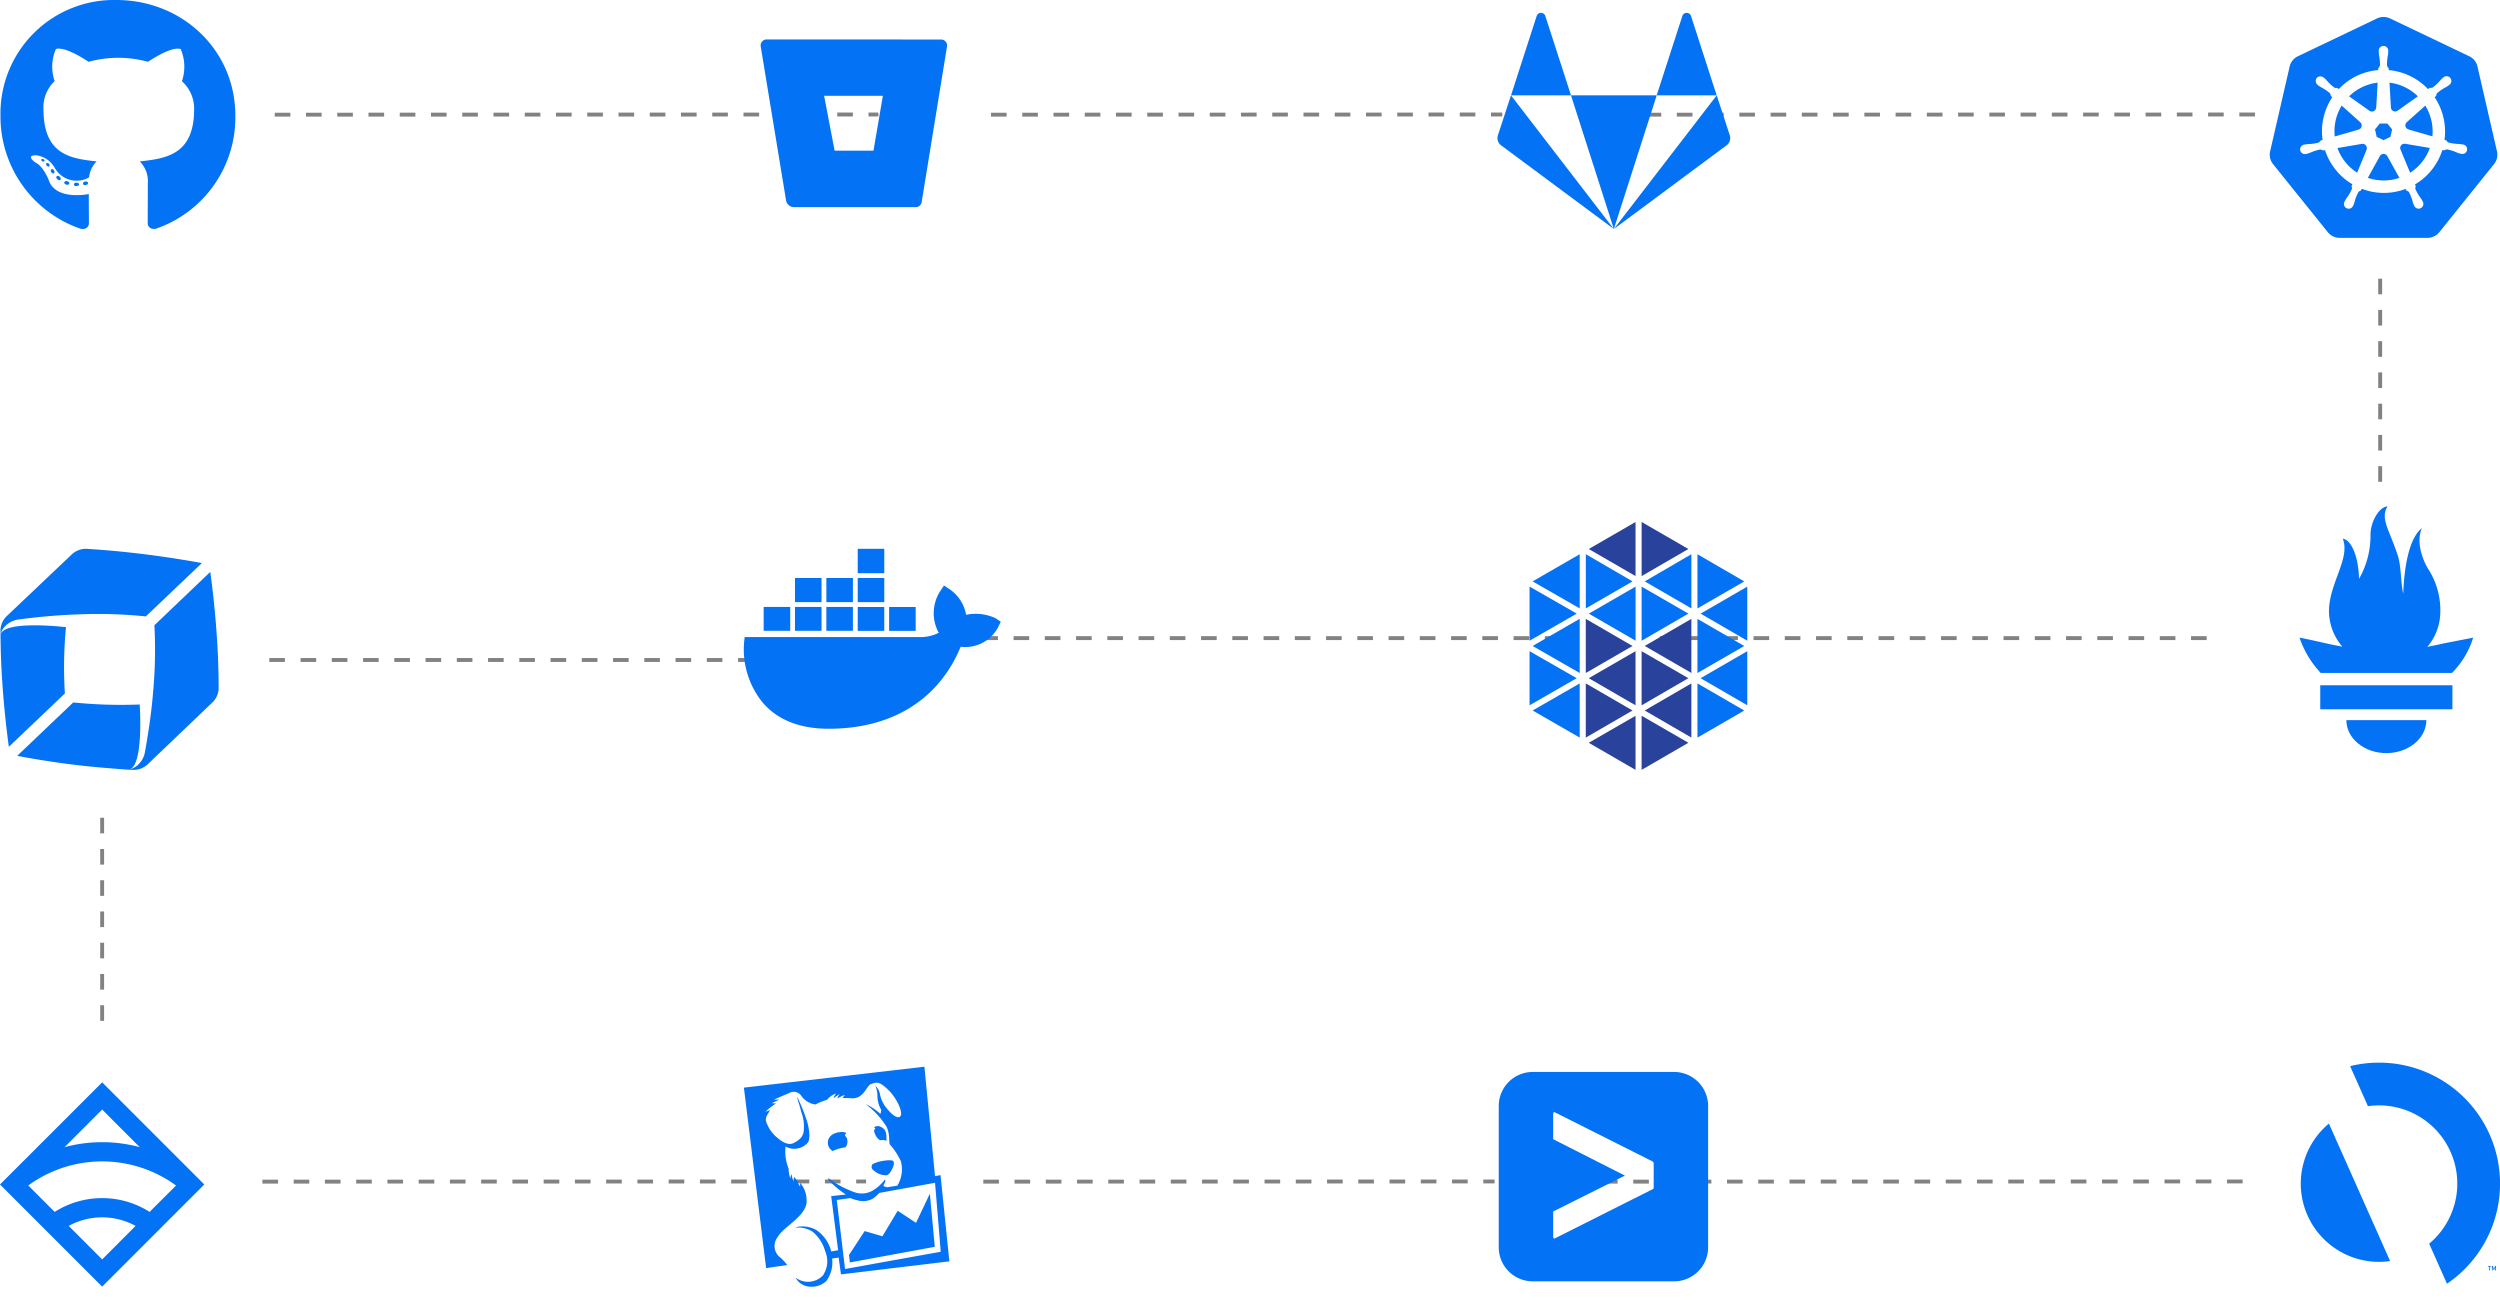 <svg xmlns="http://www.w3.org/2000/svg" width="320" height="166.612" viewBox="0 0 320 166.612">
  <g id="Group_51009" data-name="Group 51009" transform="translate(-24.347 -2173.743)">
    <line id="Line_16" data-name="Line 16" y1="0.024" x2="77.268" transform="translate(59.515 2188.398)" fill="none" stroke="#828282" stroke-width="0.5" stroke-dasharray="2"/>
    <line id="Line_183" data-name="Line 183" y1="0.024" x2="77.268" transform="translate(57.936 2324.969)" fill="none" stroke="#828282" stroke-width="0.5" stroke-dasharray="2"/>
    <line id="Line_17" data-name="Line 17" y1="0.024" x2="65.443" transform="translate(151.195 2188.398)" fill="none" stroke="#828282" stroke-width="0.5" stroke-dasharray="2"/>
    <line id="Line_184" data-name="Line 184" y1="0.024" x2="65.443" transform="translate(150.209 2324.969)" fill="none" stroke="#828282" stroke-width="0.5" stroke-dasharray="2"/>
    <line id="Line_180" data-name="Line 180" y1="0.024" x2="82.711" transform="translate(230.983 2188.398)" fill="none" stroke="#828282" stroke-width="0.5" stroke-dasharray="2"/>
    <line id="Line_185" data-name="Line 185" y1="0.024" x2="82.711" transform="translate(229.404 2324.969)" fill="none" stroke="#828282" stroke-width="0.5" stroke-dasharray="2"/>
    <line id="Line_181" data-name="Line 181" x2="77.662" transform="translate(146.084 2255.422)" fill="none" stroke="#828282" stroke-width="0.5" stroke-dasharray="2"/>
    <line id="Line_182" data-name="Line 182" x2="70.612" transform="translate(236.8 2255.422)" fill="none" stroke="#828282" stroke-width="0.5" stroke-dasharray="2"/>
    <line id="Line_187" data-name="Line 187" x2="76.283" transform="translate(58.817 2258.221)" fill="none" stroke="#828282" stroke-width="0.5" stroke-dasharray="2"/>
    <path id="Icon_awesome-docker" data-name="Icon awesome-docker" d="M17.988,12.753h-3.4V9.7h3.4Zm0-10.5h-3.4V5.371h3.4Zm4.02,7.444h-3.4v3.054h3.4V9.694ZM13.973,5.988h-3.4v3.09h3.4Zm4.015,0h-3.4v3.09h3.4Zm14.23,5.141A6.02,6.02,0,0,0,28.46,10.7a4.969,4.969,0,0,0-2.113-3.275l-.72-.478-.478.72A5.212,5.212,0,0,0,24.959,13a5.171,5.171,0,0,1-2.488.55H.123a10.793,10.793,0,0,0,2.262,8.334c1.907,2.257,4.766,3.4,8.5,3.4,8.092,0,14.081-3.727,16.883-10.5a4.738,4.738,0,0,0,4.694-2.324c.077-.129.339-.679.437-.879l-.684-.458ZM5.942,9.694H2.549v3.054h3.4V9.694Zm4.015,0h-3.4v3.054h3.4Zm4.015,0h-3.4v3.054h3.4ZM9.957,5.988h-3.4v3.09h3.4Z" transform="translate(119.547 2241.74)" fill="#0472f4"/>
    <path id="Icon_awesome-github" data-name="Icon awesome-github" d="M10.055,24.163c0,.121-.139.218-.315.218-.2.018-.339-.079-.339-.218,0-.121.139-.218.315-.218C9.9,23.927,10.055,24.024,10.055,24.163ZM8.17,23.891c-.042.121.079.261.261.3a.284.284,0,0,0,.376-.121c.036-.121-.079-.261-.261-.315A.311.311,0,0,0,8.17,23.891Zm2.679-.1c-.176.042-.3.158-.279.3.018.121.176.2.358.158s.3-.158.279-.279S11.025,23.77,10.849,23.788ZM14.837.563A14.533,14.533,0,0,0,0,15.351a15.2,15.2,0,0,0,10.273,14.5c.776.139,1.049-.339,1.049-.733,0-.376-.018-2.449-.018-3.721,0,0-4.243.909-5.134-1.806,0,0-.691-1.764-1.685-2.218,0,0-1.388-.952.1-.933A3.2,3.2,0,0,1,6.922,22a3.2,3.2,0,0,0,4.418,1.267,3.369,3.369,0,0,1,.97-2.043c-3.388-.376-6.806-.867-6.806-6.7a4.593,4.593,0,0,1,1.43-3.57,5.726,5.726,0,0,1,.158-4.115c1.267-.394,4.182,1.636,4.182,1.636a14.318,14.318,0,0,1,7.612,0S21.8,6.442,23.068,6.842a5.724,5.724,0,0,1,.158,4.115,4.711,4.711,0,0,1,1.564,3.57c0,5.849-3.57,6.315-6.958,6.7a3.584,3.584,0,0,1,1.03,2.812c0,2.043-.018,4.57-.018,5.067,0,.394.279.873,1.049.733a15.055,15.055,0,0,0,10.17-14.485C30.062,6.945,23.243.563,14.837.563Zm-8.946,20.9c-.079.061-.061.2.042.315.1.1.236.139.315.061.079-.061.061-.2-.042-.315C6.109,21.43,5.97,21.388,5.891,21.466Zm-.655-.491c-.042.079.018.176.139.236a.18.18,0,0,0,.261-.042c.042-.079-.018-.176-.139-.236C5.376,20.9,5.279,20.915,5.237,20.975ZM7.2,23.133c-.1.079-.061.261.079.376.139.139.315.158.394.061.079-.079.042-.261-.079-.376C7.461,23.054,7.279,23.036,7.2,23.133Zm-.691-.891c-.1.061-.1.218,0,.358s.261.2.339.139a.276.276,0,0,0,0-.376C6.764,22.224,6.606,22.163,6.509,22.242Z" transform="translate(24.407 2173.181)" fill="#0472f4"/>
    <path id="Icon_awesome-bitbucket" data-name="Icon awesome-bitbucket" d="M1.2,2.25a.765.765,0,0,0-.775.756,1.26,1.26,0,0,0,.01.134L3.678,22.845a1.041,1.041,0,0,0,1.019.87H20.271a.765.765,0,0,0,.765-.641L24.283,3.144a.765.765,0,0,0-.631-.875,1.175,1.175,0,0,0-.134-.01ZM14.868,16.49H9.895L8.551,9.461h7.522Z" transform="translate(121.283 2176.542)" fill="#0472f4"/>
    <path id="Icon_awesome-gitlab" data-name="Icon awesome-gitlab" d="M6.12,1.67a.583.583,0,0,0-1.1,0L1.733,11.84h7.68C9.408,11.84,6.12,1.67,6.12,1.67ZM.052,16.961a1.161,1.161,0,0,0,.413,1.28L14.889,28.946,1.728,11.84Zm9.356-5.12,5.487,17.106L20.381,11.84Zm20.329,5.12-1.676-5.12L14.895,28.946,29.318,18.241a1.164,1.164,0,0,0,.419-1.28ZM24.768,1.67a.583.583,0,0,0-1.1,0L20.375,11.84h7.68Z" transform="translate(216.025 2174.108)" fill="#0472f4"/>
    <g id="mesos" transform="translate(220.129 2240.557)">
      <path id="Path_3889" data-name="Path 3889" d="M141.51,120.73V113.8l-5.972,3.468,5.972,3.457" transform="translate(-120.796 -101.401)" fill="#29429b"/>
      <path id="Path_3890" data-name="Path 3890" d="M79.655,45.656,73.673,42.2v6.927l5.983-3.468M72.9,49.123V42.2l-5.987,3.459L72.9,49.123m-.387-7.592-5.981-3.479v6.937l5.981-3.458" transform="translate(-59.328 -33.928)" fill="#0472f4"/>
      <path id="Path_3891" data-name="Path 3891" d="M82.763,155.091l-5.983-3.456v6.926l5.983-3.47M76,158.56v-6.926l-5.987,3.457L76,158.56" transform="translate(-62.435 -135.096)" fill="#29429b"/>
      <path id="Path_3892" data-name="Path 3892" d="M31.352,49.8,25.36,46.332v6.925L31.352,49.8m-21.063-4.81V38.052L4.263,41.531l6.026,3.458" transform="translate(-3.869 -33.928)" fill="#0472f4"/>
      <path id="Path_3893" data-name="Path 3893" d="M72.508,192.842l-5.981-3.467v6.935l5.981-3.468" transform="translate(-59.328 -168.712)" fill="#29429b"/>
      <path id="Path_3894" data-name="Path 3894" d="M10.289,196.312v-6.935l-6.026,3.467,6.026,3.468" transform="translate(-3.869 -168.714)" fill="#0472f4"/>
      <path id="Path_3895" data-name="Path 3895" d="M72.508,117.276l-5.981-3.468v6.925l5.981-3.457" transform="translate(-59.328 -101.404)" fill="#29429b"/>
      <path id="Path_3896" data-name="Path 3896" d="M141.51,44.989V38.052l-5.972,3.479,5.972,3.458" transform="translate(-120.796 -33.928)" fill="#0472f4"/>
      <path id="Path_3897" data-name="Path 3897" d="M76.78.319V7.244l5.983-3.467L76.78.319M70.015,3.777,76,7.244V.319L70.015,3.777m12.747,24.8-5.983-3.455V32.05l5.983-3.468M76,32.05V25.126l-5.987,3.456L76,32.05" transform="translate(-62.434 -0.319)" fill="#29429b"/>
      <path id="Path_3898" data-name="Path 3898" d="M28.526,57.392V50.466l-5.976,3.457,5.976,3.469M7.076,53.257V46.32L1.05,49.8l6.026,3.457m-.386.666L.656,50.466v6.926l6.035-3.47m21.836-4.8V42.2l-5.976,3.459,5.976,3.468m-.388-7.592-5.991-3.479v6.937l5.991-3.458m0,16.526-5.991-3.467v6.935l5.991-3.468" transform="translate(-0.656 -33.928)" fill="#0472f4"/>
      <path id="Path_3899" data-name="Path 3899" d="M141.51,196.312v-6.935l-5.972,3.467,5.972,3.468" transform="translate(-120.796 -168.714)" fill="#29429b"/>
      <path id="Path_3900" data-name="Path 3900" d="M6.691,79.429.656,75.97V82.9l6.035-3.468" transform="translate(-0.656 -67.702)" fill="#0472f4"/>
    </g>
    <path id="Icon_simple-dynatrace" data-name="Icon simple-dynatrace" d="M11.1,0A2.654,2.654,0,0,0,9.31.771c-1.028.972-6.16,5.844-8.221,7.8a2.553,2.553,0,0,0-.849,1.962v.445a2.469,2.469,0,0,1,.5-.973,2.965,2.965,0,0,1,1.918-.969h0a75.74,75.74,0,0,1,7.7-.647,59.7,59.7,0,0,1,8.486.265l7.174-6.831S22.261,1.117,17.979.613q-3.314-.4-6.648-.606C11.306.007,11.225,0,11.1,0ZM27.092,2.957,19.94,9.785a58.763,58.763,0,0,1-.162,8.488c-.223,2.889-.689,5.738-1.032,7.657a2.938,2.938,0,0,1-1.091,1.88,2.656,2.656,0,0,1-.882.428c1.823-.6,1.286-8.31,1.286-8.31a60.516,60.516,0,0,1-8.506-.262L2.38,26.5s3.8.748,8.083,1.232c2.424.283,5.7.506,6.163.546a.382.382,0,0,0,.08-.014c-.015,0-.026.011-.041.014.163,0,.305.018.447.018a2.613,2.613,0,0,0,2.02-.764c2.061-1.961,7.173-6.851,8.183-7.821a2.572,2.572,0,0,0,.849-1.981q-.007-3.337-.244-6.667c-.283-4.3-.827-8.1-.827-8.1ZM4.6,9.793C2.557,9.8.461,10.038.239,11c.02,1.434.059,3.7.242,6.226.283,4.3.829,8.12.829,8.12l7.172-6.827a53.391,53.391,0,0,1,.143-8.488h0A38.2,38.2,0,0,0,4.6,9.792Z" transform="translate(24.17 2243.99)" fill="#0472f4"/>
    <g id="Layer_2" data-name="Layer 2" transform="translate(213.587 2308.355)">
      <g id="invisible_box" data-name="invisible box">
        <rect id="Rectangle_18872" data-name="Rectangle 18872" width="32" height="32" fill="none"/>
      </g>
      <g id="Q3_icons" data-name="Q3 icons" transform="translate(2.599 2.599)">
        <path id="Path_3907" data-name="Path 3907" d="M26.447,4H8.355A4.355,4.355,0,0,0,4,8.355V26.447A4.355,4.355,0,0,0,8.355,30.8H26.447A4.355,4.355,0,0,0,30.8,26.447V8.355A4.355,4.355,0,0,0,26.447,4ZM23.834,18.808c0,.067,0,.134-.134.2l-12.53,6.3c-.067.067-.2-.067-.2-.134V21.957c0-.067,0-.134.067-.134l9.113-4.556-9.113-4.623c-.067,0-.067-.067-.067-.134V9.293c0-.067.134-.2.2-.134l12.53,6.3a.335.335,0,0,1,.134.268Z" transform="translate(-4 -4)" fill="#0472f4"/>
      </g>
    </g>
    <path id="datadog" d="M22.3,20.256l-2.342-1.545L18,21.975l-2.272-.664-2,3.053.1.961,10.877-2-.632-6.8Zm-10.144-2.93,1.745-.24a4.394,4.394,0,0,0,.818.261,2.566,2.566,0,0,0,2.042-.186,3.553,3.553,0,0,0,.826-.733l7.15-1.3.729,8.828-12.25,2.208Zm13.282-3.181-.706.134L23.375.27.27,2.949l2.846,23.1,2.7-.392A6.109,6.109,0,0,0,4.694,24.5,1.876,1.876,0,0,1,4.649,22c.622-1.2,3.824-2.723,3.643-4.64a3.384,3.384,0,0,0-.823-2.226,2.153,2.153,0,0,0,.019.507,2.605,2.605,0,0,1-.4-.8,3.924,3.924,0,0,1-.374-.47,1.775,1.775,0,0,0-.086.591,3.7,3.7,0,0,1-.252-.947,1.506,1.506,0,0,0-.161.562A3.636,3.636,0,0,1,6,13.332a5.886,5.886,0,0,1-.4-2.843,2.3,2.3,0,0,0,2.862-.515c.2-.3.338-1.1-.1-2.689a23.8,23.8,0,0,0-1.251-3.11L7.074,4.2c.143.463.439,1.435.552,1.906A5.149,5.149,0,0,1,7.9,8.69c-.137.573-.466.947-1.3,1.366s-1.939-.6-2.009-.659A4.453,4.453,0,0,1,3.086,7.189c-.073-.559.322-.9.522-1.353a5.13,5.13,0,0,0-.6.226,7.281,7.281,0,0,1,.847-.732,5,5,0,0,0,.511-.379c-.3,0-.535,0-.535,0a9.579,9.579,0,0,1,1-.46c-.374-.016-.731,0-.731,0S5.2,4,6.068,3.638a1.18,1.18,0,0,1,1.509.3,2.615,2.615,0,0,0,1.84,1.167,7.884,7.884,0,0,1,1.506-.6A2.388,2.388,0,0,1,12.084,3.7a1.177,1.177,0,0,0-.321.6,8.483,8.483,0,0,1,.773-.533,2.735,2.735,0,0,0-.3.5l.034.05a7.689,7.689,0,0,1,.936-.462s-.145.183-.314.419c.324,0,.983.014,1.238.043,1.508.033,1.821-1.61,2.4-1.817.725-.259,1.048-.415,2.283.8,1.059,1.041,1.887,2.9,1.476,3.322-.344.346-1.024-.135-1.778-1.074a4.065,4.065,0,0,1-.84-1.832,1.8,1.8,0,0,0-.582-1,3.265,3.265,0,0,1,.269,1.126,3.7,3.7,0,0,0,.5,1.971c-.046.088-.067.438-.118.5a7.078,7.078,0,0,0-1.881-1.252A10.653,10.653,0,0,1,18.52,7.94c.532,1.087.219,2.084.488,2.342a9.187,9.187,0,0,1,1.35,2.073A4,4,0,0,1,19.91,15.5l-1.31.2a1.832,1.832,0,0,1-.493-.179,3.285,3.285,0,0,0,.285-.672l-.074-.13a5.529,5.529,0,0,1-1.658,1.461,2.8,2.8,0,0,1-2.156.183,12.314,12.314,0,0,1-3.437-1.837s-.011.224.057.274a12.252,12.252,0,0,0,2.2,1.83l-1.882.207.89,6.929c-.394.057-.456.084-.888.146a4.641,4.641,0,0,0-1.9-2.734,3.594,3.594,0,0,0-2.6-.369l-.059.069a3.344,3.344,0,0,1,2.186.521A5.011,5.011,0,0,1,10.677,23.9a3.219,3.219,0,0,1-.291,3.087,2.636,2.636,0,0,1-3.5.277,2.14,2.14,0,0,0,1.466,1.114,2.8,2.8,0,0,0,2.471-.673,4.033,4.033,0,0,0,.736-2.882l.838-.122.3,2.152,13.871-1.67ZM17,8.3c-.039.088-.1.146-.008.434l.006.016.014.037.038.086a1.713,1.713,0,0,0,.648.816,2.113,2.113,0,0,1,.243-.026,1.113,1.113,0,0,1,.577.094A1.226,1.226,0,0,0,18.52,9.5c-.022-.426.084-1.152-.735-1.533a.842.842,0,0,0-.888.08.355.355,0,0,1,.068.015c.219.077.07.152.031.242m2.3,3.978a3.007,3.007,0,0,0-.963.006,4.592,4.592,0,0,0-1.558.437.491.491,0,0,0,.056.773,2.407,2.407,0,0,0,1.679.675c.341-.045.641-.584.853-1.073.146-.337.146-.7-.068-.819m-5.954-3.45c.19-.18-.945-.417-1.825.183a1.215,1.215,0,0,0-.048,1.93,1.454,1.454,0,0,0,.161.122,5.294,5.294,0,0,1,.626-.249,5.6,5.6,0,0,1,1.011-.234,1.1,1.1,0,0,0,.246-.874c-.052-.635-.534-.535-.172-.879" transform="translate(119.296 2310.011)" fill="#0472f4" fill-rule="evenodd"/>
    <path id="Icon_simple-sensu" data-name="Icon simple-sensu" d="M26.148,13.074,13.074,0,0,13.074,13.074,26.148ZM13.074,3.483,17.888,8.3a18.434,18.434,0,0,0-9.627,0l4.813-4.817ZM8.791,18.38a8.9,8.9,0,0,1,8.566,0l-4.283,4.286Zm10.36-1.794A11.333,11.333,0,0,0,7,16.586L3.616,13.207a16.039,16.039,0,0,1,18.916,0l-3.381,3.379Z" transform="translate(24.347 2312.281)" fill="#0472f4"/>
    <path id="Icon_simple-kubernetes" data-name="Icon simple-kubernetes" d="M12.388,17.523l.008.012-1.213,2.929a6.278,6.278,0,0,1-2.519-3.153l3.13-.531,0,.006a.534.534,0,0,1,.588.736Zm-1.011-2.585a.534.534,0,0,0,.21-.918l0-.013L9.208,11.878a6.244,6.244,0,0,0-.886,3.952l3.052-.88,0-.011Zm1.39-2.4a.534.534,0,0,0,.849-.409l.012-.006.182-3.181a6.245,6.245,0,0,0-3.654,1.751l2.606,1.849,0,0Zm.923,3.338.878.424.876-.421.219-.947-.607-.756h-.976l-.607.756.217.946Zm1.821-3.757a.534.534,0,0,0,.85.408l.01,0L18.96,10.69A6.3,6.3,0,0,0,15.328,8.94l.18,3.175Zm13.2,7.248-7.008,8.718a1.942,1.942,0,0,1-1.515.721l-11.243,0a1.942,1.942,0,0,1-1.514-.724L.421,19.365a1.922,1.922,0,0,1-.373-1.627L2.55,6.867A1.919,1.919,0,0,1,3.6,5.565L13.724.725a1.95,1.95,0,0,1,1.681,0L25.536,5.562a1.922,1.922,0,0,1,1.048,1.3l2.5,10.871A1.911,1.911,0,0,1,28.713,19.363Zm-3.993-2.5c-.051-.012-.125-.032-.176-.041a4.882,4.882,0,0,0-.581-.046,5.67,5.67,0,0,1-1.087-.18.674.674,0,0,1-.262-.262l-.244-.072a7.879,7.879,0,0,0-1.264-5.457c.063-.057.182-.161.215-.193a.474.474,0,0,1,.114-.342,5.6,5.6,0,0,1,.9-.634,5.151,5.151,0,0,0,.5-.294c.039-.029.092-.075.134-.108a.609.609,0,1,0-.755-.948c-.041.033-.1.075-.135.107a5.2,5.2,0,0,0-.4.425,5.736,5.736,0,0,1-.817.739.677.677,0,0,1-.368.04l-.231.164a7.946,7.946,0,0,0-5.033-2.432l-.015-.271a.479.479,0,0,1-.2-.3,5.641,5.641,0,0,1,.069-1.1,5.23,5.23,0,0,0,.083-.577c0-.049,0-.12,0-.172a.61.61,0,1,0-1.213,0v.017c0,.05,0,.112,0,.155a4.959,4.959,0,0,0,.081.577,5.638,5.638,0,0,1,.068,1.1.662.662,0,0,1-.2.313l-.015.256A7.8,7.8,0,0,0,8.843,9.76q-.11-.076-.219-.155a.477.477,0,0,1-.361-.035,5.649,5.649,0,0,1-.817-.738,4.978,4.978,0,0,0-.4-.424c-.036-.032-.093-.075-.135-.107a.721.721,0,0,0-.422-.16.584.584,0,0,0-.483.214.643.643,0,0,0,.149.895l.008.006.126.1a4.9,4.9,0,0,0,.5.294,5.756,5.756,0,0,1,.9.634.68.68,0,0,1,.121.35l.194.174a7.845,7.845,0,0,0-1.238,5.47l-.253.073a.82.82,0,0,1-.261.263,5.693,5.693,0,0,1-1.087.178,5.2,5.2,0,0,0-.583.047c-.045.008-.109.024-.161.036l0,0-.008,0a.608.608,0,1,0,.27,1.181h.008l.012,0,.157-.035a5.218,5.218,0,0,0,.544-.209A5.751,5.751,0,0,1,6.462,17.5a.674.674,0,0,1,.35.123l.263-.045a7.891,7.891,0,0,0,3.5,4.365l-.109.265a.589.589,0,0,1,.053.342,5.919,5.919,0,0,1-.549.987,5.1,5.1,0,0,0-.325.484c-.024.045-.055.115-.078.163a.609.609,0,1,0,1.1.52v0c.024-.047.056-.109.075-.154a5.308,5.308,0,0,0,.175-.556,4.225,4.225,0,0,1,.47-1.089.487.487,0,0,1,.261-.127l.137-.249a7.834,7.834,0,0,0,5.6.015l.129.233a.48.48,0,0,1,.311.188,5.591,5.591,0,0,1,.415,1.02,5.112,5.112,0,0,0,.176.555c.019.045.052.109.075.157a.609.609,0,1,0,1.1-.52c-.024-.047-.055-.117-.079-.163a5.4,5.4,0,0,0-.325-.483,5.577,5.577,0,0,1-.538-.963.48.48,0,0,1,.046-.357,2.34,2.34,0,0,1-.1-.245,7.89,7.89,0,0,0,3.5-4.4c.078.012.214.036.259.046a.48.48,0,0,1,.34-.126,5.752,5.752,0,0,1,1.056.311,4.643,4.643,0,0,0,.544.21c.044.012.107.023.158.034l.011,0h.008a.608.608,0,1,0,.27-1.181ZM19.91,11.879,17.542,14V14a.534.534,0,0,0,.21.919l0,.012,3.067.884a6.352,6.352,0,0,0-.913-3.942Zm-4.872,6.464a.534.534,0,0,0-.942,0h0l-1.539,2.782a6.269,6.269,0,0,0,4.038,0L15.05,18.343h-.012Zm2.292-1.57a.535.535,0,0,0-.588.738l0,0,1.226,2.96A6.252,6.252,0,0,0,20.491,17.3l-3.156-.534Z" transform="translate(314.875 2175.381)" fill="#0472f4"/>
    <g id="prometheus" transform="translate(318.689 2238.557)">
      <path id="Path_3901" data-name="Path 3901" d="M16.581,30.479c-2.827,0-5.12-1.888-5.12-4.218H21.7C21.7,28.589,19.409,30.479,16.581,30.479Z" transform="translate(-5.47 1.105)" fill="#0472f4"/>
      <path id="Path_3902" data-name="Path 3902" d="M25.416,25.371H8.5V22.3H25.417v3.067Z" transform="translate(-5.849 0.599)" fill="#0472f4"/>
      <path id="Path_3903" data-name="Path 3903" d="M25.657,23.32H8.853c-.056-.064-.113-.127-.167-.193A12.258,12.258,0,0,1,6.15,18.813c-.007-.037,2.1.43,3.593.766,0,0,.768.178,1.892.382A7.022,7.022,0,0,1,9.915,15.45c0-3.61,2.766-6.759,1.769-9.306.971.079,2.01,2.05,2.08,5.131a11.02,11.02,0,0,0,1.466-5.631c0-1.655,1.09-3.576,2.181-3.642-.972,1.6.252,2.976,1.34,6.382.408,1.279.356,3.434.671,4.8.1-2.837.592-6.976,2.391-8.4-.79,1.8.113,4.051.741,5.134a9.727,9.727,0,0,1,1.615,5.573,6.96,6.96,0,0,1-1.665,4.493c1.188-.226,2.009-.424,2.009-.424l3.859-.752a10.942,10.942,0,0,1-2.716,4.519Z" transform="translate(-6.15 -2.001)" fill="#0472f4"/>
    </g>
    <g id="surface1" transform="translate(318.849 2309.761)">
      <path id="Path_3906" data-name="Path 3906" d="M125.784,26.4l-.15-.377h-.106v.571h.1V26.23l.125.309h.06l.125-.309v.362h.1v-.571h-.106Zm-.764-.291h.15v.485h.1v-.487h.15v-.086h-.4ZM111.077,0a15.432,15.432,0,0,0-3.7.447l2.281,5.127a10.185,10.185,0,0,1,1.423-.1,10.011,10.011,0,0,1,6.413,17.7l2.282,5.125A15.485,15.485,0,0,0,111.077,0Zm-2.518,16.548-3.9-8.75a10.012,10.012,0,0,0,6.415,17.7,10.139,10.139,0,0,0,1.421-.1l-3.885-8.727c-.017-.041-.036-.08-.053-.122" transform="translate(-101.063 0)" fill="#0472f4"/>
    </g>
    <line id="Line_21" data-name="Line 21" y2="27.087" transform="translate(329.009 2209.413)" fill="none" stroke="#828282" stroke-width="0.5" stroke-dasharray="2"/>
    <line id="Line_425" data-name="Line 425" y2="27.087" transform="translate(37.421 2278.413)" fill="none" stroke="#828282" stroke-width="0.5" stroke-dasharray="2"/>
  </g>
</svg>
